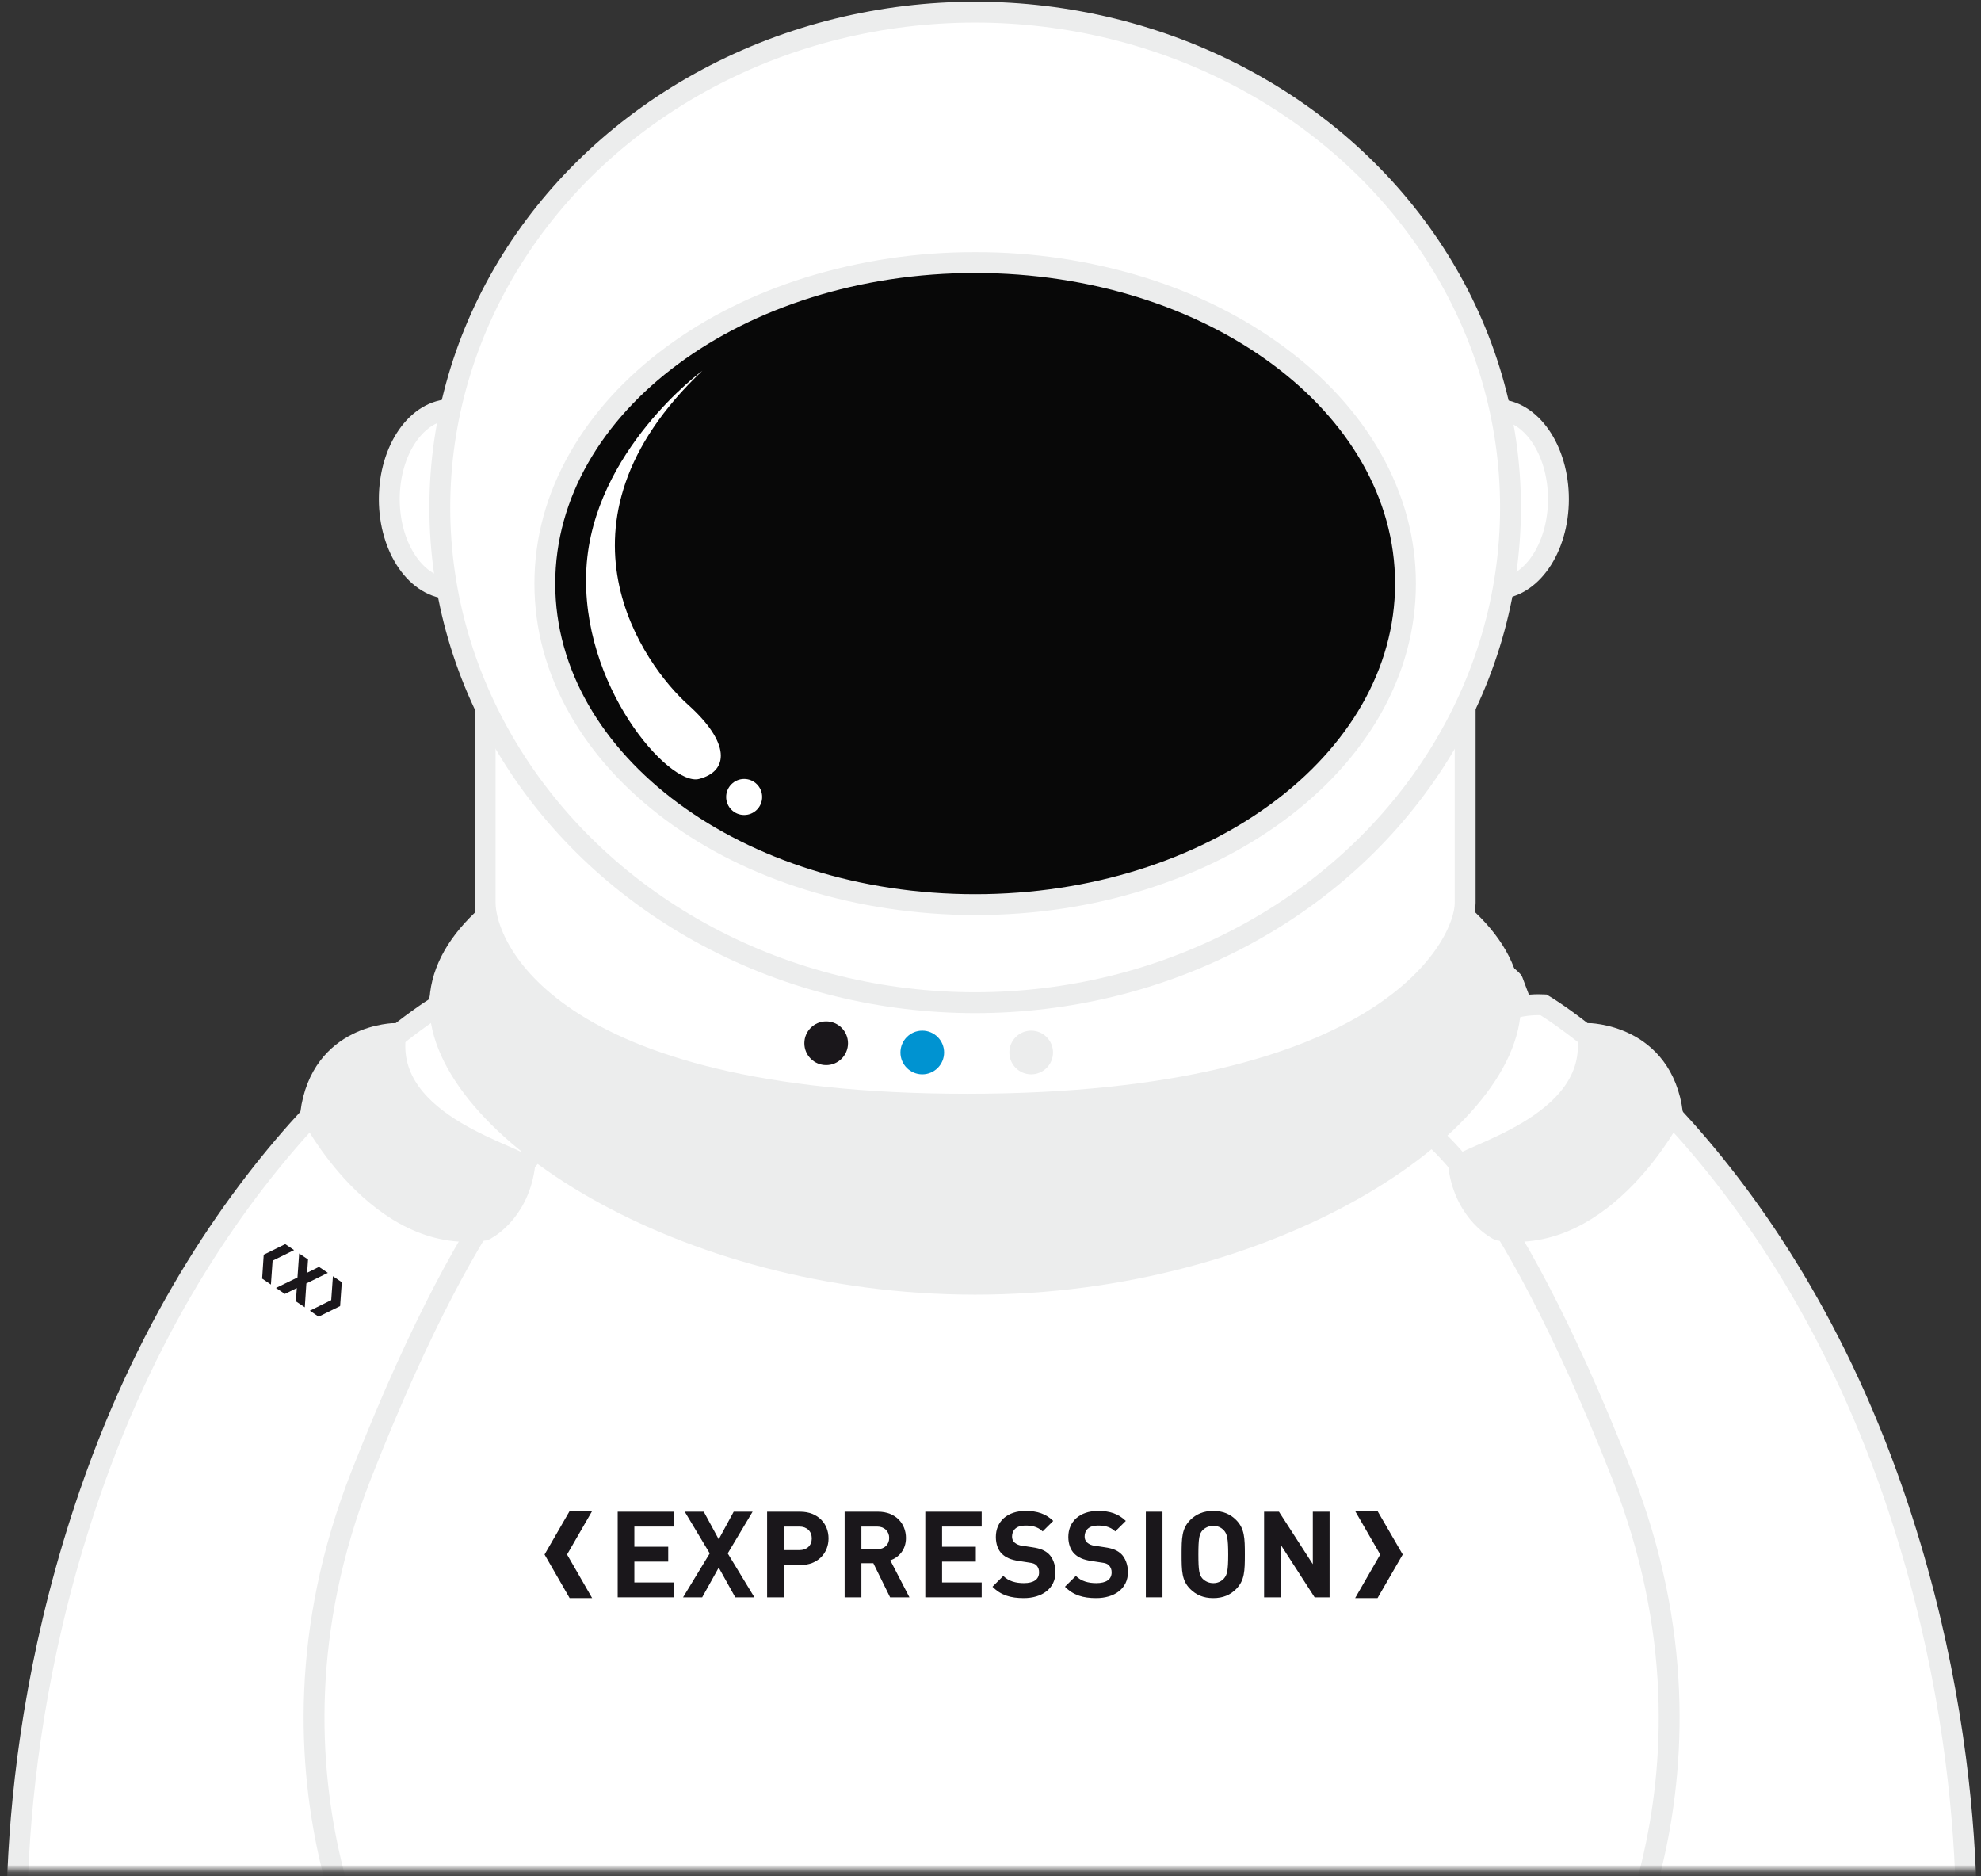 <?xml version="1.0" encoding="UTF-8"?>
<svg width="264px" height="250px" viewBox="0 0 264 250" version="1.1" xmlns="http://www.w3.org/2000/svg" xmlns:xlink="http://www.w3.org/1999/xlink">
    <rect x="0" y="0" width="264" height="250" fill="#333333" stroke="none"/>
    <!-- Generator: Sketch 48.1 (47250) - http://www.bohemiancoding.com/sketch -->
    <title>Group 15</title>
    <desc>Created with Sketch.</desc>
    <defs>
        <rect id="path-1" x="0" y="0" width="278" height="252.179"></rect>
    </defs>
    <g id="01_XPR-Community" stroke="none" stroke-width="1" fill="none" fill-rule="evenodd" transform="translate(-138, -378)">
        <g id="Group-15" transform="translate(129, 375)">
            <mask id="mask-2" fill="white">
                <use xlink:href="#path-1"></use>
            </mask>
            <g id="Rectangle-4-Copy-4"></g>
            <g id="XPR_1117_Web_Community_Astronauta-06-06" mask="url(#mask-2)" fill-rule="nonzero">
                <g transform="translate(11.096, 4.503)">
                    <path d="M199.488,129.212 C199.458,129.107 196.639,126.435 192.666,125.414 C180.595,122.037 154.534,120.506 128.474,120.581 C102.413,120.656 76.338,122.037 64.267,125.414 C60.293,126.435 57.474,129.107 57.444,129.212 C9.672,255.542 28.28,272.984 128.414,272.984 L128.519,272.984 C228.653,272.984 247.261,255.542 199.488,129.212 Z" id="Shape" stroke="#ECEDED" stroke-width="2.78" fill="#FFFFFF"></path>
                    <path d="M203.597,132.379 C203.597,132.379 233.871,150.107 250.215,197.406 C263.185,234.962 259.482,265.569 259.482,265.569 C259.482,265.569 239.554,288.746 209.909,267.415 C209.909,267.415 230.302,236.358 214.078,195.079 C197.854,153.799 187.223,148.711 187.223,148.711 C187.223,148.711 190.791,131.794 203.597,132.379 Z" id="Shape" stroke="#ECEDED" stroke-width="2.78" fill="#FFFFFF"></path>
                    <path d="M192.321,154.055 C192.096,152.599 211.304,148.711 209.445,136.192 C209.445,136.192 219.416,136.192 220.796,146.865 C220.796,146.865 211.769,164.487 197.644,162.401 C197.644,162.401 193.235,160.314 192.321,154.055 Z" id="Shape" stroke="#ECEDED" stroke-width="2.78" fill="#ECEDED"></path>
                    <path d="M56.515,132.379 C56.515,132.379 26.226,150.107 9.896,197.406 C-3.074,234.962 0.63,265.569 0.63,265.569 C0.63,265.569 20.543,288.746 50.187,267.415 C50.187,267.415 29.809,236.358 46.018,195.079 C62.228,153.799 72.889,148.711 72.889,148.711 C72.889,148.711 69.32,131.794 56.515,132.379 Z" id="Shape" stroke="#ECEDED" stroke-width="2.78" fill="#FFFFFF"></path>
                    <path d="M199.203,132.379 C199.203,148.351 167.265,169.606 127.859,169.606 C88.453,169.606 56.515,148.351 56.515,132.379 C56.515,116.408 88.453,103.454 127.859,103.454 C167.265,103.454 199.203,116.393 199.203,132.379 Z" id="Shape" stroke="#ECEDED" stroke-width="2.78" fill="#ECEDED"></path>
                    <path d="M126.764,145.619 C70.685,145.619 62.557,124.439 62.557,118.795 L62.557,91.865 L193.161,91.865 L193.161,118.795 C193.161,124.439 182.844,145.619 126.764,145.619 Z" id="Shape" stroke="#ECEDED" stroke-width="2.78" fill="#FFFFFF" stroke-linecap="round" stroke-linejoin="round"></path>
                    <ellipse id="Oval" stroke="#ECEDED" stroke-width="2.78" fill="#FFFFFF" cx="58.059" cy="64.996" rx="8.277" ry="11.933"></ellipse>
                    <ellipse id="Oval" stroke="#ECEDED" stroke-width="2.78" fill="#FFFFFF" cx="197.314" cy="64.996" rx="8.277" ry="11.933"></ellipse>
                    <ellipse id="Oval" stroke="#ECEDED" stroke-width="2.78" fill="#FFFFFF" cx="127.859" cy="66.107" rx="71.344" ry="65.987"></ellipse>
                    <path d="M127.859,119.035 C112.624,119.035 98.275,114.637 87.464,106.636 C82.17,102.718 78.002,98.155 75.093,93.051 C72.184,87.948 70.52,82.093 70.52,76.254 C70.52,70.415 72.049,64.771 75.093,59.457 C78.137,54.144 82.17,49.79 87.464,45.873 C98.275,37.887 112.624,33.489 127.859,33.489 C143.094,33.489 157.443,37.887 168.254,45.873 C173.548,49.79 177.716,54.369 180.625,59.457 C183.534,64.546 185.213,70.43 185.213,76.254 C185.213,82.078 183.669,87.737 180.625,93.051 C177.581,98.365 173.548,102.718 168.254,106.636 C157.443,114.637 143.109,119.035 127.859,119.035 Z" id="Shape" stroke="none" fill="#080808"></path>
                    <path d="M127.859,34.87 C158.763,34.87 183.819,53.408 183.819,76.254 C183.819,99.101 158.763,117.639 127.859,117.639 C96.955,117.639 71.899,99.116 71.899,76.254 C71.899,53.393 96.955,34.87 127.859,34.87 Z M127.859,32.093 C120.195,32.07 112.571,33.209 105.247,35.47 C98.29,37.647 92.037,40.769 86.639,44.762 C81.241,48.755 76.907,53.498 73.893,58.767 C70.73,64.291 69.125,70.175 69.125,76.254 C69.125,82.334 70.73,88.218 73.893,93.742 C76.907,99.01 81.196,103.724 86.639,107.762 C92.082,111.8 98.29,114.862 105.247,117.038 C112.205,119.215 120.032,120.416 127.859,120.416 C135.686,120.416 143.303,119.29 150.471,117.038 C157.638,114.787 163.696,111.74 169.079,107.762 C174.462,103.784 178.826,99.01 181.84,93.742 C184.988,88.218 186.593,82.334 186.593,76.254 C186.593,70.175 184.988,64.291 181.84,58.767 C178.826,53.498 174.537,48.785 169.079,44.762 C163.621,40.739 157.428,37.647 150.471,35.47 C143.147,33.208 135.523,32.069 127.859,32.093 Z" id="Shape" stroke="none" fill="#ECEDED"></path>
                    <ellipse id="Oval" stroke="none" fill="#ECEDED" cx="135.326" cy="138.729" rx="2.909" ry="2.912"></ellipse>
                    <ellipse id="Oval" stroke="none" fill="#0093D1" cx="120.812" cy="138.729" rx="2.909" ry="2.912"></ellipse>
                    <ellipse id="Oval" stroke="none" fill="#1A171B" cx="108.006" cy="137.498" rx="2.909" ry="2.912"></ellipse>
                    <path d="M91.512,47.884 C91.512,47.884 76.952,58.557 76.053,74.183 C75.153,89.809 87.074,103.319 91.062,102.283 C95.051,101.247 95.276,97.479 89.563,92.361 C83.85,87.242 69.905,68.329 91.512,47.884 Z" id="Shape" stroke="none" fill="#FFFFFF"></path>
                    <ellipse id="Oval" stroke="none" fill="#FFFFFF" cx="97.075" cy="104.685" rx="2.399" ry="2.402"></ellipse>
                    <path d="M67.791,154.055 C68.001,152.599 48.792,148.711 50.652,136.192 C50.652,136.192 40.695,136.192 39.301,146.865 C39.301,146.865 48.343,164.487 62.468,162.401 C62.468,162.401 66.861,160.314 67.791,154.055 Z" id="Shape" stroke="#ECEDED" stroke-width="2.78" fill="#ECEDED"></path>
                    <polygon id="Shape" stroke="none" fill="#1A171B" points="37.097 165.057 35.912 164.262 33.048 165.673 32.838 168.855 34.008 169.651 34.233 166.468"></polygon>
                    <polygon id="Shape" stroke="none" fill="#1A171B" points="39.196 173.133 40.365 173.929 43.229 172.518 43.454 169.336 42.27 168.54 42.045 171.722"></polygon>
                    <polygon id="Shape" stroke="none" fill="#1A171B" points="41.595 168.09 40.41 167.294 38.836 168.075 38.956 166.303 37.771 165.508 37.546 168.705 34.683 170.101 35.867 170.897 37.457 170.116 37.337 171.887 38.521 172.683 38.731 169.501"></polygon>
                    <polygon id="Shape" stroke="none" fill="#1A171B" points="76.817 199.822 73.818 199.822 70.475 205.616 73.818 211.425 76.817 211.425 73.474 205.616"></polygon>
                    <polygon id="Shape" stroke="none" fill="#1A171B" points="178.496 211.425 181.48 211.425 184.839 205.616 181.48 199.822 178.496 199.822 181.84 205.616"></polygon>
                    <polygon id="Shape" stroke="none" fill="#1A171B" points="80.221 211.32 80.221 199.912 87.733 199.912 87.733 201.894 82.44 201.894 82.44 204.581 86.954 204.581 86.954 206.562 82.44 206.562 82.44 209.339 87.733 209.339 87.733 211.32"></polygon>
                    <polygon id="Shape" stroke="none" fill="#1A171B" points="95.891 211.32 93.686 207.358 91.482 211.32 88.933 211.32 92.487 205.466 89.158 199.912 91.692 199.912 93.686 203.59 95.681 199.912 98.2 199.912 94.886 205.466 98.44 211.32"></polygon>
                    <path d="M104.542,207.027 L102.353,207.027 L102.353,211.32 L100.134,211.32 L100.134,199.912 L104.542,199.912 C106.927,199.912 108.321,201.533 108.321,203.47 C108.321,205.406 106.927,207.027 104.542,207.027 Z M104.437,201.894 L102.353,201.894 L102.353,205.031 L104.437,205.031 C105.442,205.031 106.087,204.4 106.087,203.47 C106.087,202.539 105.442,201.894 104.437,201.894 Z" id="Shape" stroke="none" fill="#1A171B"></path>
                    <path d="M116.523,211.32 L114.289,206.772 L112.699,206.772 L112.699,211.32 L110.465,211.32 L110.465,199.912 L114.934,199.912 C117.258,199.912 118.637,201.503 118.637,203.41 C118.637,205.016 117.663,206.007 116.553,206.397 L119.102,211.32 L116.523,211.32 Z M114.799,201.894 L112.699,201.894 L112.699,204.911 L114.799,204.911 C115.773,204.911 116.403,204.28 116.403,203.41 C116.403,202.539 115.773,201.894 114.799,201.894 Z" id="Shape" stroke="none" fill="#1A171B"></path>
                    <polygon id="Shape" stroke="none" fill="#1A171B" points="121.216 211.32 121.216 199.912 128.729 199.912 128.729 201.894 123.451 201.894 123.451 204.581 127.949 204.581 127.949 206.562 123.451 206.562 123.451 209.339 128.729 209.339 128.729 211.32"></polygon>
                    <path d="M134.337,211.425 C132.597,211.425 131.293,211.05 130.168,209.909 L131.608,208.468 C132.327,209.189 133.302,209.429 134.352,209.429 C135.671,209.429 136.376,208.919 136.376,208.003 C136.394,207.654 136.269,207.313 136.031,207.057 C135.806,206.847 135.581,206.757 134.996,206.682 L133.647,206.472 C132.627,206.322 131.938,206.022 131.428,205.526 C130.918,205.031 130.618,204.235 130.618,203.275 C130.618,201.233 132.117,199.807 134.592,199.807 C136.151,199.807 137.291,200.197 138.265,201.143 L136.856,202.539 C136.151,201.849 135.281,201.759 134.517,201.759 C133.332,201.759 132.777,202.404 132.777,203.2 C132.76,203.503 132.875,203.798 133.092,204.01 C133.388,204.262 133.755,204.415 134.142,204.446 L135.506,204.656 C136.541,204.806 137.186,205.076 137.68,205.556 C138.175,206.037 138.565,206.937 138.565,207.958 C138.565,210.18 136.736,211.425 134.337,211.425 Z" id="Shape" stroke="none" fill="#1A171B"></path>
                    <path d="M143.993,211.425 C142.269,211.425 140.949,211.05 139.825,209.909 L141.279,208.468 C141.999,209.189 142.974,209.429 144.008,209.429 C145.343,209.429 146.047,208.919 146.047,208.003 C146.059,207.652 145.93,207.311 145.688,207.057 C145.463,206.847 145.253,206.757 144.668,206.682 L143.303,206.472 C142.299,206.322 141.609,206.022 141.099,205.526 C140.589,205.031 140.275,204.235 140.275,203.275 C140.275,201.233 141.789,199.807 144.248,199.807 C145.823,199.807 146.962,200.197 147.937,201.143 L146.527,202.539 C145.823,201.849 144.938,201.759 144.188,201.759 C143.004,201.759 142.449,202.404 142.449,203.2 C142.432,203.503 142.547,203.798 142.764,204.01 C143.053,204.262 143.416,204.415 143.798,204.446 L145.163,204.656 C146.212,204.806 146.842,205.076 147.337,205.556 C147.832,206.037 148.222,206.937 148.222,207.958 C148.222,210.18 146.392,211.425 143.993,211.425 Z" id="Shape" stroke="none" fill="#1A171B"></path>
                    <polygon id="Shape" stroke="none" fill="#1A171B" points="150.606 211.32 150.606 199.912 152.825 199.912 152.825 211.32"></polygon>
                    <path d="M162.631,210.225 C161.867,210.99 160.907,211.425 159.588,211.425 C158.268,211.425 157.308,210.99 156.529,210.225 C155.389,209.084 155.374,207.793 155.374,205.616 C155.374,203.44 155.389,202.149 156.529,201.008 C157.308,200.243 158.283,199.807 159.588,199.807 C160.892,199.807 161.867,200.243 162.631,201.008 C163.771,202.149 163.801,203.44 163.801,205.616 C163.801,207.793 163.771,209.084 162.631,210.225 Z M161.012,202.404 C160.647,202.006 160.127,201.787 159.588,201.804 C159.046,201.796 158.525,202.014 158.148,202.404 C157.728,202.884 157.608,203.44 157.608,205.616 C157.608,207.793 157.728,208.333 158.148,208.814 C158.523,209.208 159.044,209.431 159.588,209.429 C160.129,209.442 160.65,209.217 161.012,208.814 C161.432,208.333 161.582,207.793 161.582,205.616 C161.582,203.44 161.432,202.884 161.012,202.404 Z" id="Shape" stroke="none" fill="#1A171B"></path>
                    <polygon id="Shape" stroke="none" fill="#1A171B" points="173.098 211.32 168.584 204.325 168.584 211.32 166.365 211.32 166.365 199.912 168.344 199.912 172.858 206.907 172.858 199.912 175.092 199.912 175.092 211.32"></polygon>
                </g>
            </g>
        </g>
    </g>
</svg>